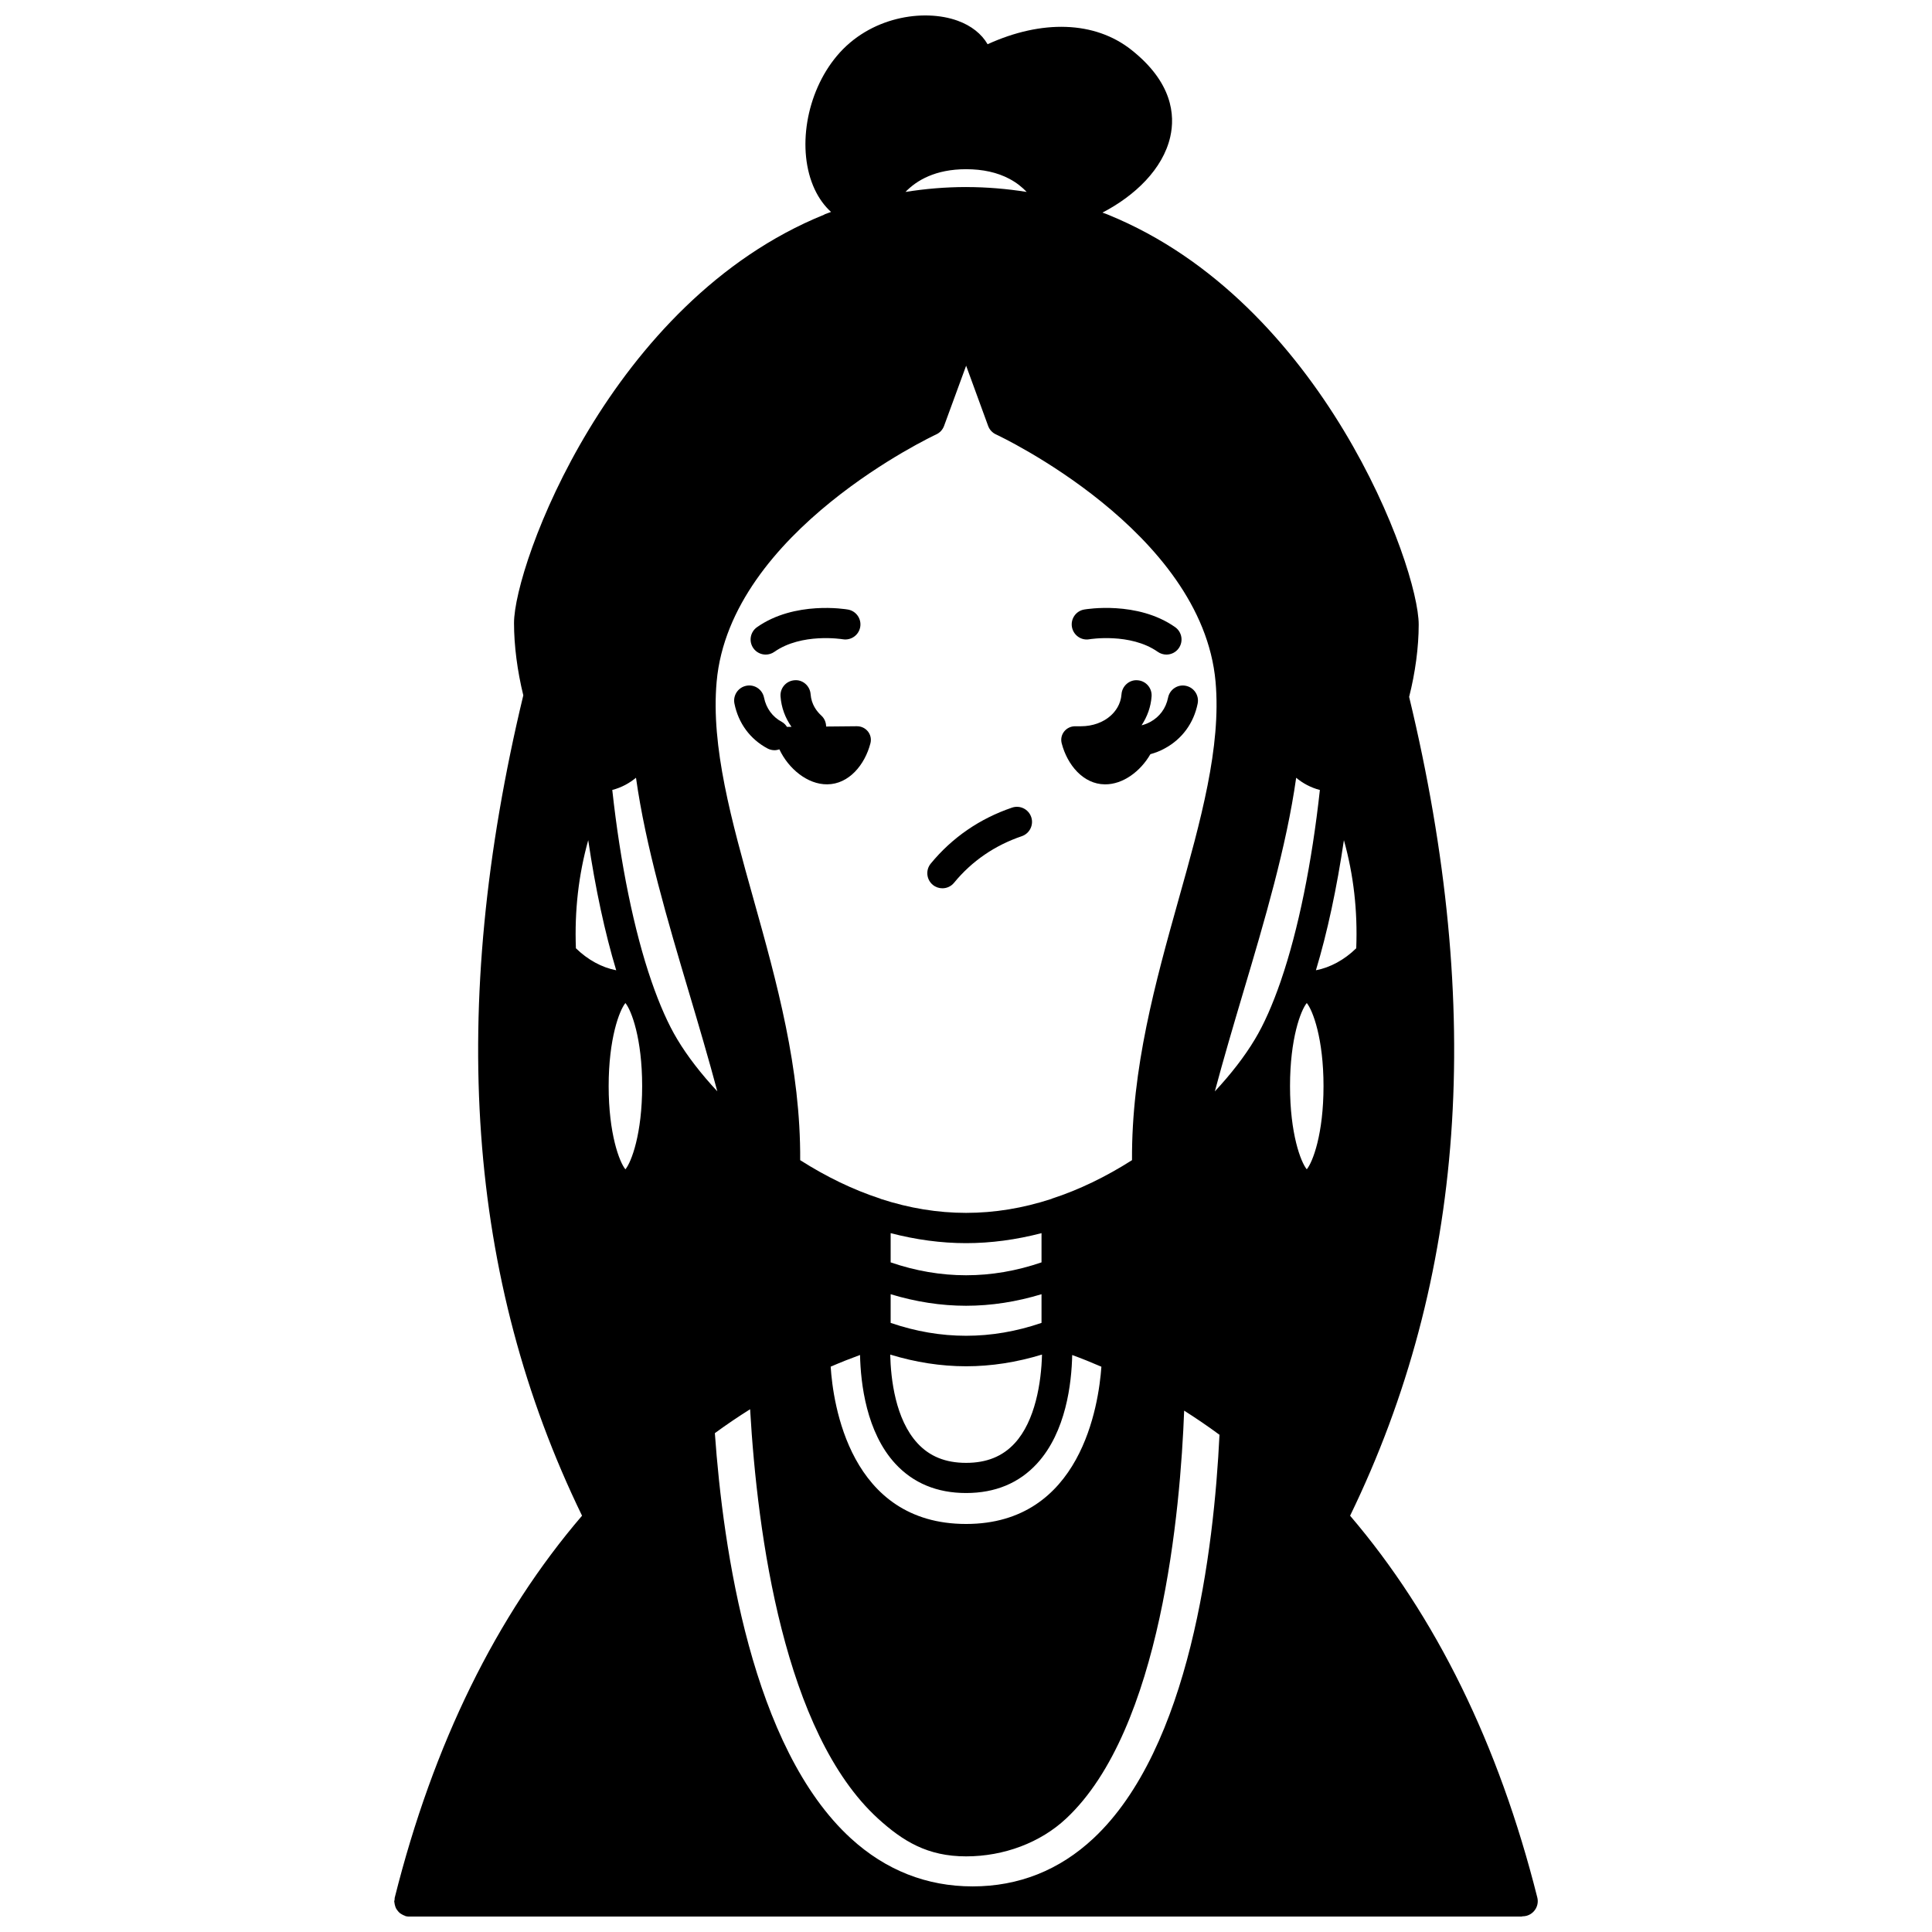 <?xml version="1.0" encoding="UTF-8"?>
<!-- Uploaded to: SVG Find, www.svgrepo.com, Generator: SVG Find Mixer Tools -->
<svg width="800px" height="800px" version="1.1" viewBox="144 144 512 512" xmlns="http://www.w3.org/2000/svg">
 <defs>
  <clipPath id="a">
   <path d="m248 148.09h304v503.81h-304z"/>
  </clipPath>
 </defs>
 <path d="m436.8 351.86c4.809 0.059 9.477-3.484 12.062-7.992 1.336-0.371 2.613-0.863 3.781-1.516 4.598-2.469 7.707-6.695 8.75-11.898 0.434-2.168-0.973-4.269-3.137-4.707-2.16-0.453-4.273 0.969-4.707 3.137-0.566 2.824-2.231 5.098-4.742 6.449-0.699 0.387-1.473 0.676-2.281 0.883 1.512-2.301 2.461-4.875 2.656-7.672 0.156-2.203-1.504-4.109-3.707-4.266-2.156-0.203-4.109 1.504-4.266 3.707-0.195 2.711-1.645 4.566-2.832 5.644-1.977 1.805-4.848 2.836-7.891 2.836-0.059-0.004-0.129-0.004-0.168 0-0.02 0-0.039 0.012-0.059 0.012l-1.34-0.012c-2.398 0-4.16 2.199-3.559 4.519 1.48 5.719 5.719 10.836 11.438 10.875z"/>
 <path d="m371.11 336.46-8.18 0.078c-0.008-1.07-0.426-2.137-1.281-2.914-1.184-1.082-2.633-2.934-2.828-5.644-0.156-2.203-2.09-3.914-4.266-3.707-2.203 0.156-3.863 2.066-3.707 4.266 0.207 2.957 1.227 5.688 2.906 8.082l-1.195 0.008c-0.352-0.531-0.793-1.012-1.395-1.34-2.453-1.316-4.117-3.59-4.688-6.414-0.434-2.164-2.523-3.586-4.707-3.137-2.164 0.434-3.57 2.539-3.137 4.707 1.043 5.207 4.144 9.43 8.75 11.898 0.602 0.32 1.25 0.473 1.887 0.473 0.438 0 0.859-0.098 1.273-0.23 2.387 5.094 7.438 9.332 12.691 9.27 5.719-0.039 9.957-5.156 11.438-10.875 0.598-2.32-1.164-4.519-3.562-4.519z"/>
 <path d="m432.69 313.41c0.105-0.02 10.875-1.77 18.133 3.332 0.699 0.492 1.504 0.727 2.297 0.727 1.254 0 2.496-0.59 3.273-1.699 1.266-1.809 0.836-4.297-0.973-5.574-10.004-7.035-23.535-4.762-24.098-4.668-2.172 0.379-3.621 2.441-3.25 4.617 0.379 2.18 2.453 3.66 4.617 3.266z"/>
 <path d="m346.92 317.47c0.793 0 1.594-0.234 2.297-0.727 7.215-5.074 17.883-3.371 18.129-3.332 2.168 0.363 4.242-1.078 4.621-3.25 0.379-2.176-1.078-4.246-3.25-4.625-0.57-0.098-14.098-2.367-24.098 4.668-1.809 1.273-2.242 3.762-0.973 5.574 0.777 1.105 2.019 1.691 3.273 1.691z"/>
 <g clip-path="url(#a)">
  <path d="m551.4 646.85c-10.227-40.645-26.941-74.621-49.609-101.17 30.523-62.855 35.664-133.88 15.645-217 1.625-6.398 2.535-13.156 2.535-19.164 0-15.434-25.516-85.492-82.262-108.59-0.094-0.047-0.184-0.078-0.281-0.121-0.414-0.168-0.844-0.301-1.262-0.465 8.559-4.438 16.02-11.516 17.965-20.078 1.309-5.766 0.582-14.449-10.336-23.07-9.676-7.633-23.664-8.039-38.07-1.469-1.574-2.727-4.309-4.922-7.957-6.238-9.016-3.246-23.289-1.07-32.004 9.355-8.184 9.766-10.707 24.949-5.867 35.324 1.125 2.406 2.59 4.406 4.336 6.004-0.543 0.207-1.09 0.379-1.633 0.598-0.074 0.031-0.125 0.098-0.195 0.129-56.691 22.961-82.184 92.828-82.184 108.22 0 5.977 0.883 12.734 2.461 19.156-20.047 83.438-14.941 154.59 15.566 217.41-22.703 26.484-39.434 60.496-49.648 101.26-0.039 0.164-0.004 0.324-0.023 0.488-0.027 0.164-0.102 0.312-0.102 0.484 0 0.109 0.051 0.195 0.059 0.305 0.02 0.281 0.082 0.535 0.16 0.801 0.07 0.238 0.137 0.473 0.25 0.691 0.117 0.23 0.266 0.43 0.426 0.633 0.16 0.203 0.312 0.391 0.504 0.562 0.188 0.164 0.391 0.285 0.609 0.41 0.238 0.141 0.473 0.266 0.738 0.352 0.102 0.031 0.172 0.105 0.277 0.133 0.324 0.078 0.645 0.121 0.969 0.121h0.008 294.65c0.141 0 0.258-0.062 0.391-0.078h0.004c0.324 0 0.652-0.039 0.98-0.121 2.137-0.551 3.441-2.723 2.902-4.867zm-254.78-251.55c-0.379-9.941 0.695-19.422 3.266-28.641 1.883 12.746 4.414 24.531 7.418 34.477-3.805-0.738-7.535-2.762-10.684-5.836zm206.8 0c-3.148 3.074-6.883 5.102-10.688 5.832 3.004-9.941 5.535-21.727 7.418-34.477 2.574 9.223 3.652 18.703 3.269 28.645zm-13.113 58.582c-1.605-1.953-4.438-9.449-4.438-22.055 0-12.578 2.832-20.062 4.438-22.016 1.605 1.953 4.438 9.434 4.438 22.016 0.004 12.605-2.828 20.102-4.438 22.055zm-70.293 40.695c-13.281 4.555-26.703 4.555-39.984 0v-7.598c6.644 2.016 13.32 3.062 19.992 3.062s13.348-1.047 19.992-3.062zm-19.992 11.5c6.715 0 13.426-1.062 20.117-3.102-0.176 7.34-1.781 17.57-7.211 23.48-3.227 3.512-7.449 5.219-12.906 5.219-5.441 0-9.656-1.703-12.883-5.203-5.856-6.356-7.066-16.98-7.223-23.492 6.684 2.039 13.395 3.098 20.105 3.098zm19.992-27.535c-13.281 4.555-26.703 4.555-39.984 0v-7.746c6.684 1.738 13.387 2.652 19.992 2.652s13.309-0.914 19.992-2.652zm-48.098 24.539c0.168 7.59 1.676 20.484 9.344 28.809 4.758 5.16 11.07 7.777 18.762 7.777 7.715 0 14.035-2.621 18.793-7.801 7.707-8.379 9.176-21.332 9.328-28.773 2.555 0.934 5.129 1.969 7.738 3.102-0.711 10.102-5.367 41.672-35.859 41.672-30.906 0-35.27-32.051-35.883-41.688 2.633-1.137 5.227-2.168 7.777-3.098zm33.949-246.21c0.363 1 1.113 1.812 2.082 2.254 0.547 0.25 54.633 25.566 58.188 65.539 1.543 17.266-3.957 36.883-9.781 57.645-6.176 22.039-12.504 44.824-12.359 69.145-6.902 4.394-14.023 7.852-21.215 10.191-0.055 0.02-0.094 0.062-0.148 0.082-15.117 4.93-30.094 4.93-45.211 0-0.055-0.02-0.094-0.062-0.148-0.082-7.191-2.34-14.316-5.797-21.215-10.191 0.141-24.332-6.184-47.109-12.359-69.145-5.82-20.766-11.324-40.379-9.781-57.645 3.547-39.91 57.637-65.285 58.188-65.539 0.969-0.445 1.719-1.254 2.082-2.254l5.848-15.953zm-91.688 174.96c0 12.602-2.832 20.102-4.438 22.055-1.605-1.953-4.438-9.449-4.438-22.055 0-12.578 2.832-20.062 4.438-22.016 1.605 1.949 4.438 9.43 4.438 22.016zm169.32-28.09c-0.012 0.027-0.016 0.055-0.027 0.082-0.02 0.059-0.039 0.129-0.059 0.188-2.176 6.289-4.473 11.473-6.848 15.41-2.695 4.512-6.336 9.211-10.617 13.805 2.324-8.691 4.926-17.512 7.492-26.148 5.691-19.105 11.492-38.73 14.059-56.957 1.699 1.395 3.766 2.582 6.285 3.234-2.113 19.305-5.719 37.074-10.285 50.387zm-83.426-210.17c-0.016 0-0.031-0.012-0.047-0.012-0.016 0-0.031 0.008-0.047 0.008-5.383 0.004-10.75 0.457-16.02 1.297 2.957-3.059 7.914-6.023 16.066-6.023 4.422 0 8.273 0.852 11.457 2.543 1.926 1.012 3.41 2.234 4.602 3.481-5.269-0.84-10.637-1.289-16.012-1.293zm-73.469 213.5c2.57 8.637 5.172 17.453 7.496 26.148-4.277-4.594-7.926-9.297-10.625-13.812-2.367-3.926-4.668-9.109-6.84-15.398-4.609-13.344-8.25-31.227-10.375-50.664 2.523-0.652 4.586-1.84 6.285-3.234 2.566 18.234 8.371 37.859 14.059 56.961zm6.84 116.73c3.082-2.262 6.203-4.363 9.344-6.34 1.93 33.363 9.02 85.723 33.875 108.46 6.625 6.023 13.133 10.035 23.363 10.035 10.059 0 19.73-3.66 26.523-10.035 25.227-23.57 30.281-81.977 31.266-108.09 3.172 2.019 6.297 4.137 9.363 6.402-1.477 30.605-7.828 83.039-33.41 106.96-9.031 8.438-19.801 12.719-32.02 12.719-12.152 0-23.004-4.273-32.242-12.711-26.285-24.012-33.883-76.656-36.062-107.41z"/>
 </g>
 <path d="m391.21 378.5c0.746 0.609 1.641 0.906 2.531 0.906 1.16 0 2.309-0.5 3.094-1.465 2.34-2.856 5.059-5.359 8.086-7.434 2.988-2.047 6.301-3.699 9.859-4.906 2.09-0.711 3.211-2.984 2.504-5.074-0.711-2.086-2.977-3.211-5.074-2.504-4.25 1.445-8.23 3.422-11.812 5.887-3.656 2.508-6.934 5.523-9.75 8.961-1.398 1.711-1.141 4.227 0.562 5.629z"/>
</svg>